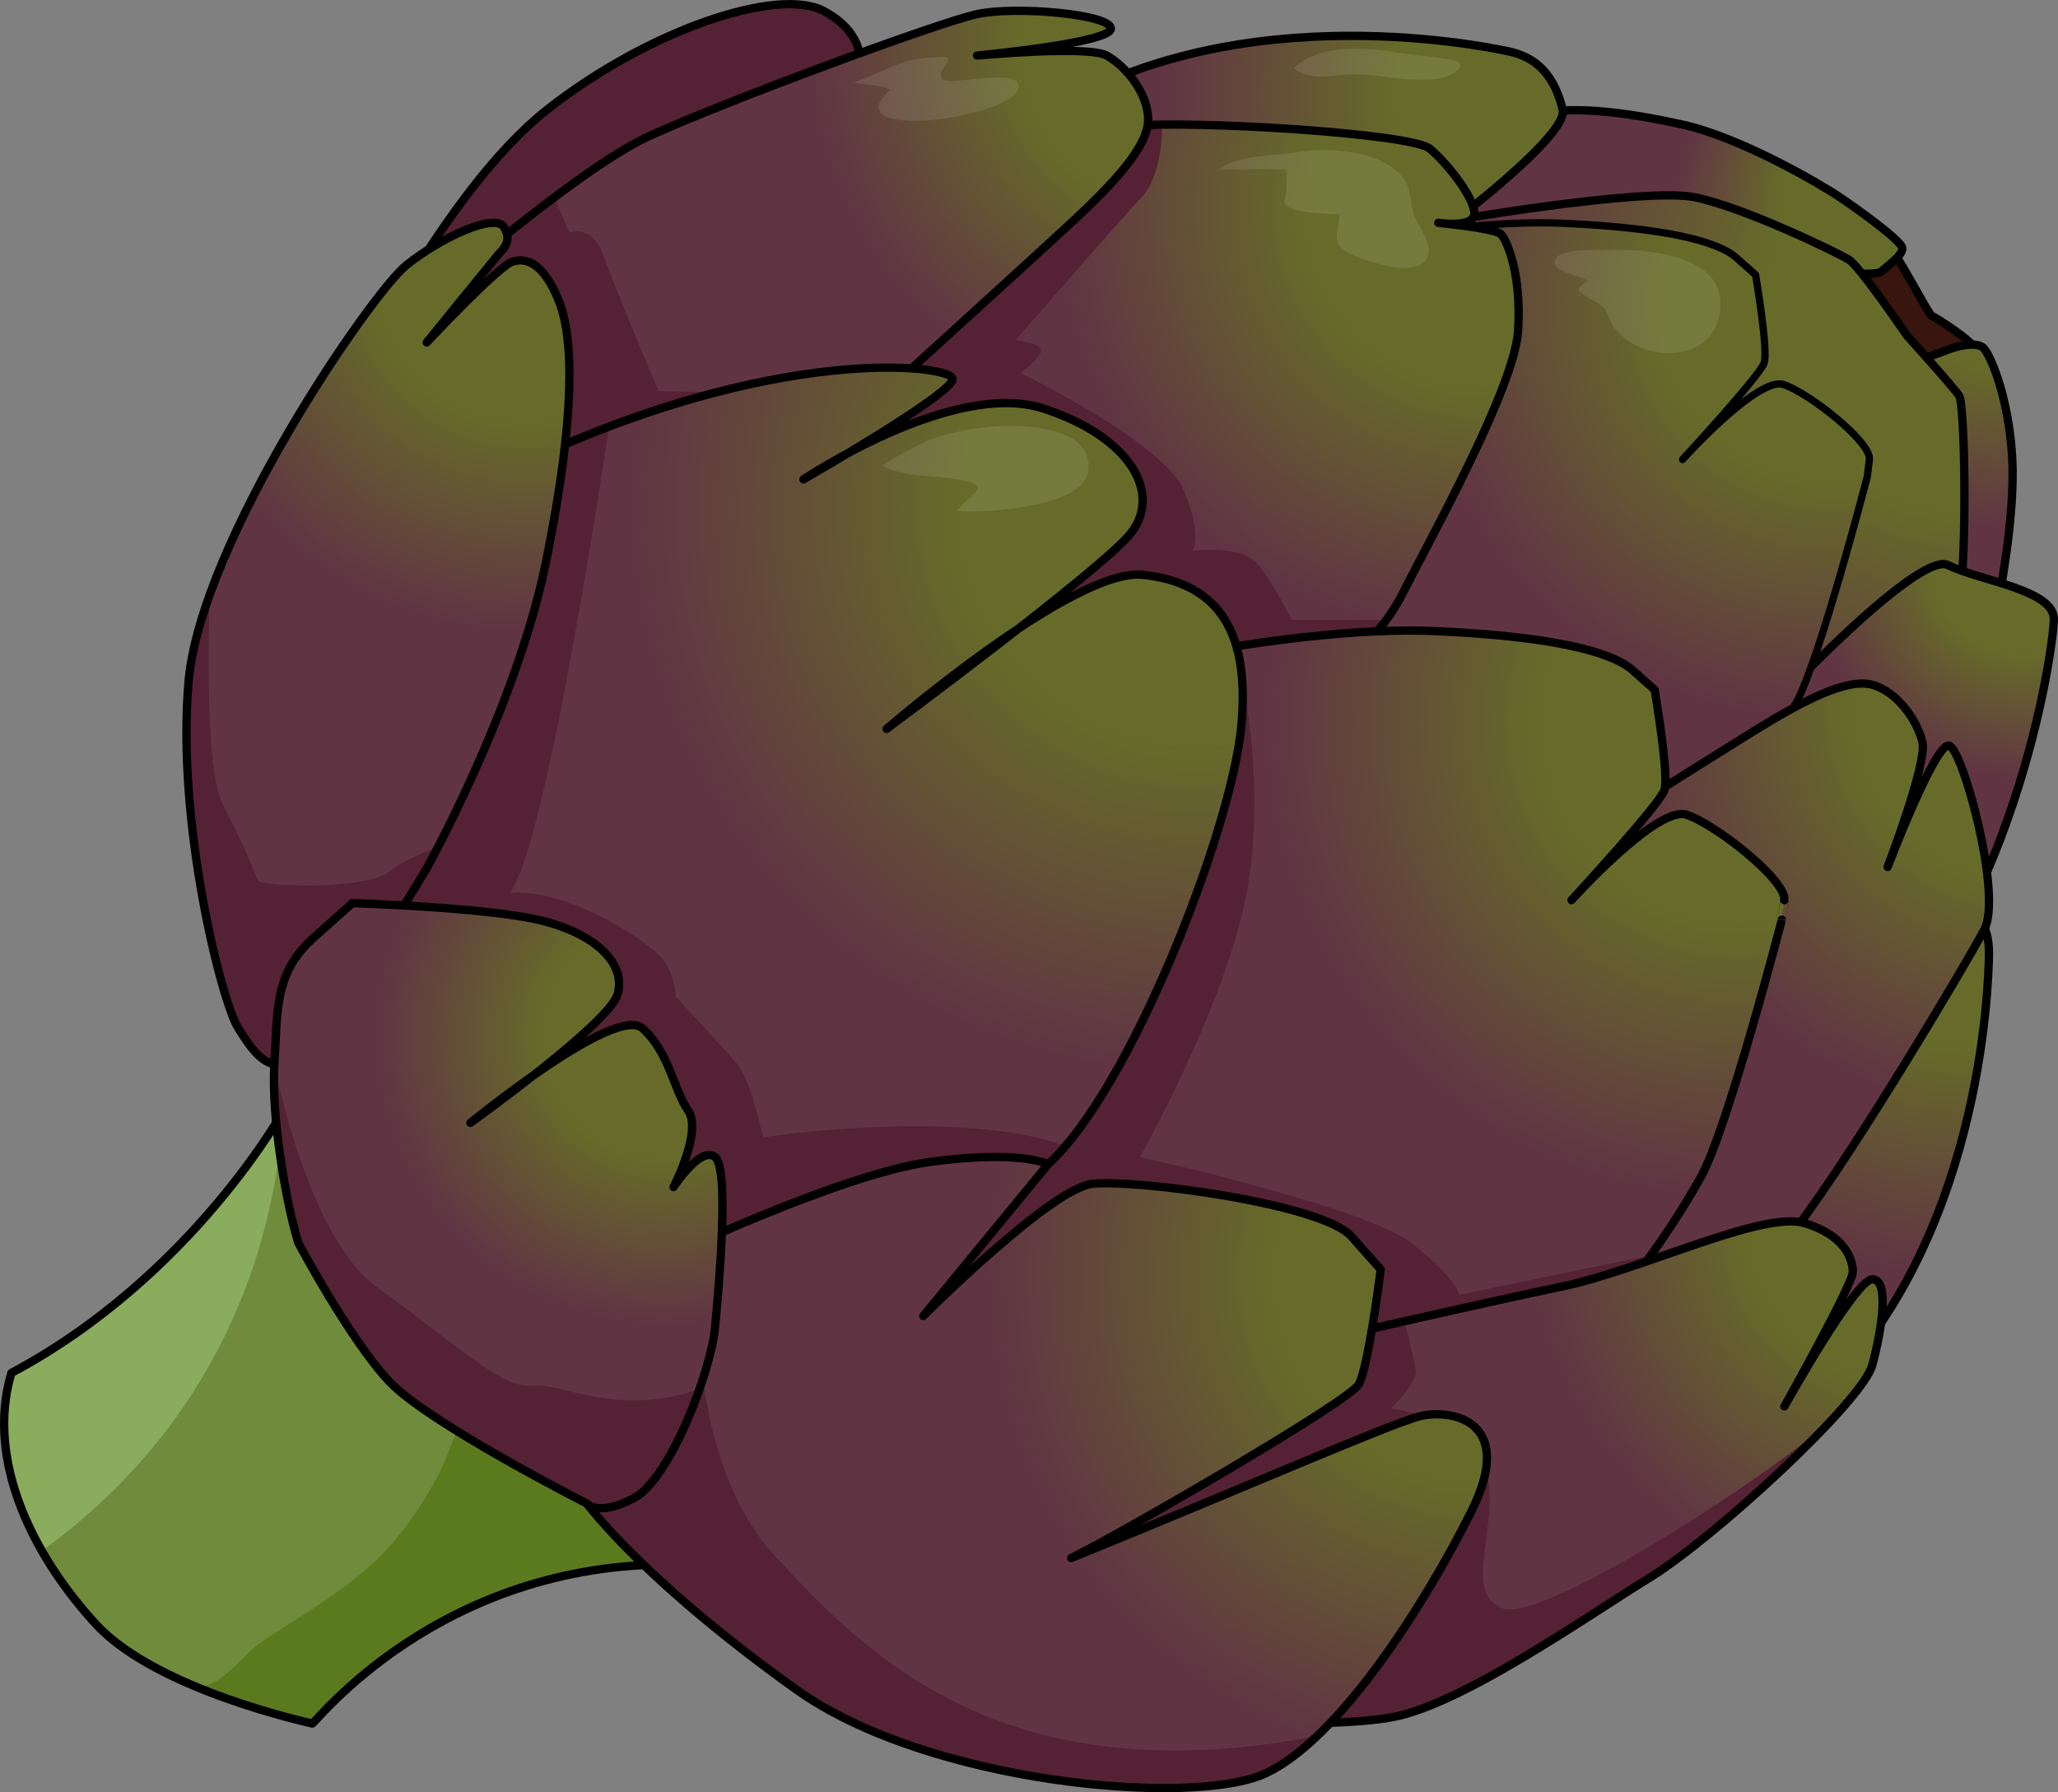 <?xml version="1.0" encoding="utf-8"?>
<!-- Generator: Adobe Illustrator 16.0.0, SVG Export Plug-In . SVG Version: 6.00 Build 0)  -->
<!DOCTYPE svg PUBLIC "-//W3C//DTD SVG 1.1//EN" "http://www.w3.org/Graphics/SVG/1.1/DTD/svg11.dtd">
<svg version="1.1" id="Layer_1" xmlns="http://www.w3.org/2000/svg" xmlns:xlink="http://www.w3.org/1999/xlink" x="0px" y="0px"
	 width="248.247px" height="216.201px" viewBox="0 0 248.247 216.201" enable-background="new 0 0 248.247 216.201"
	 xml:space="preserve">
<rect x="0" y="0" width="248.247" height="216.201" fill="#808080" stroke="none"/>
<g>
	<g>
		<path fill="#38150E" d="M227.767,29.702c0.787,0.263,4.855,8.27,5.25,8.4c0.393,0.131,5.906,3.544,5.906,4.987
			s-2.363,7.087-2.889,7.35s-9.055-2.756-9.188-3.675s-5.775-12.599-5.645-12.993c0.133-0.395,4.305-4.069,4.305-4.069H227.767z"/>
		<path fill="none" stroke="#000000" stroke-linecap="round" stroke-linejoin="round" stroke-miterlimit="10" d="M227.767,29.702
			c0.787,0.263,4.855,8.27,5.25,8.4c0.393,0.131,5.906,3.544,5.906,4.987s-2.363,7.087-2.889,7.35s-9.055-2.756-9.188-3.675
			s-5.775-12.599-5.645-12.993c0.133-0.395,4.305-4.069,4.305-4.069H227.767z"/>
		<radialGradient id="SVGID_1_" cx="241.664" cy="30.45" r="61.675" gradientUnits="userSpaceOnUse">
			<stop  offset="0.226" style="stop-color:#666B29"/>
			<stop  offset="0.538" style="stop-color:#613444"/>
		</radialGradient>
		<path fill="url(#SVGID_1_)" d="M241.021,72.751c0,0,2.1-10.37,1.707-17.457c-0.395-7.087-2.494-12.206-3.414-13.256
			c-0.918-1.05-3.936,0-3.936,0l-2.979,1.099c0,0-0.354,9.4,0,10.188s-0.156,19.426-0.156,19.426H241.021z"/>
		<path fill="none" stroke="#000000" stroke-linecap="round" stroke-linejoin="round" stroke-miterlimit="10" d="M241.021,72.751
			c0,0,2.1-10.37,1.707-17.457c-0.395-7.087-2.494-12.206-3.414-13.256c-0.918-1.05-3.936,0-3.936,0l-2.979,1.099
			c0,0-0.354,9.4,0,10.188s-0.156,19.426-0.156,19.426H241.021z"/>
		<radialGradient id="SVGID_2_" cx="223.997" cy="24.117" r="40.642" gradientUnits="userSpaceOnUse">
			<stop  offset="0.226" style="stop-color:#666B29"/>
			<stop  offset="0.538" style="stop-color:#613444"/>
		</radialGradient>
		<path fill="url(#SVGID_2_)" d="M221.597,32.72c0.229,0.042,0.506,0.083,0.813,0.121c1.639,0.204,4.127,0.32,4.568-0.121
			c0.525-0.524,2.494-1.837,2.494-2.756s-6.037-5.187-7.875-6.399s-11.418-6.928-18.637-8.533s-14.043-2.393-18.375-1.08
			s-14.832,9.205-14.832,9.205s-0.656,3.789-1.051,4.839c-0.393,1.05,14.438,4.936,15.357,5.027
			C184.978,33.115,221.369,32.678,221.597,32.72z"/>
		<path fill="none" stroke="#000000" stroke-linecap="round" stroke-linejoin="round" stroke-miterlimit="10" d="M221.597,32.72
			c0.229,0.042,0.506,0.083,0.813,0.121c1.639,0.204,4.127,0.32,4.568-0.121c0.525-0.524,2.494-1.837,2.494-2.756
			s-6.037-5.187-7.875-6.399s-11.418-6.928-18.637-8.533s-14.043-2.393-18.375-1.08s-14.832,9.205-14.832,9.205
			s-0.656,3.789-1.051,4.839c-0.393,1.05,14.438,4.936,15.357,5.027C184.978,33.115,221.369,32.678,221.597,32.72z"/>
		<radialGradient id="SVGID_3_" cx="237.344" cy="37.367" r="107.403" gradientUnits="userSpaceOnUse">
			<stop  offset="0.226" style="stop-color:#666B29"/>
			<stop  offset="0.538" style="stop-color:#613444"/>
		</radialGradient>
		<path fill="url(#SVGID_3_)" d="M173.492,26.878c0,0,24.867-4.377,31.02-3.069c6.15,1.308,17.152,6.696,18.486,7.502
			c1.332,0.806,7,9.139,7,9.139s5.664,6.276,6.332,7.305s1,18.694,0,25.028s-8.469,17.667-9.234,18.667s-22.305,8.995-21.869,6.831
			L173.492,26.878z"/>
		<path fill="none" stroke="#000000" stroke-linecap="round" stroke-linejoin="round" stroke-miterlimit="10" d="M173.492,26.878
			c0,0,24.867-4.377,31.02-3.069c6.15,1.308,17.152,6.696,18.486,7.502c1.332,0.806,7,9.139,7,9.139s5.664,6.276,6.332,7.305
			s1,18.694,0,25.028s-8.469,17.667-9.234,18.667s-22.305,8.995-21.869,6.831L173.492,26.878z"/>
		
			<radialGradient id="SVGID_4_" cx="3247.555" cy="3859.931" r="49.03" gradientTransform="matrix(0.223 -0.975 -0.975 -0.223 3283.315 4094.856)" gradientUnits="userSpaceOnUse">
			<stop  offset="0.226" style="stop-color:#666B29"/>
			<stop  offset="0.538" style="stop-color:#613444"/>
		</radialGradient>
		<path fill="url(#SVGID_4_)" d="M212.187,87.151c0.283-0.736,19.131-20.844,22.811-18.979c3.676,1.865,12.797,2.949,12.748,6.527
			c-0.047,3.58-4.691,37.193-25.281,55.828C222.464,130.528,190.189,144.186,212.187,87.151z"/>
		<path fill="none" stroke="#000000" stroke-linecap="round" stroke-linejoin="round" stroke-miterlimit="10" d="M212.187,87.151
			c0.283-0.736,19.131-20.844,22.811-18.979c3.676,1.865,12.797,2.949,12.748,6.527c-0.047,3.58-4.691,37.193-25.281,55.828
			C222.464,130.528,190.189,144.186,212.187,87.151z"/>
		<radialGradient id="SVGID_5_" cx="221.012" cy="36.581" r="93.792" gradientUnits="userSpaceOnUse">
			<stop  offset="0.226" style="stop-color:#666B29"/>
			<stop  offset="0.538" style="stop-color:#613444"/>
		</radialGradient>
		<path fill="url(#SVGID_5_)" d="M160.462,29.783c0,0,16.066-3.368,27.984-2.851c11.92,0.519,18.656,2.072,20.988,4.146
			c2.332,2.074,2.332,2.074,2.332,2.074s1.555,9.067,1.037,10.622s-9.846,11.66-9.846,11.66s9.068-10.064,12.178-9.048
			s10.623,6.976,10.363,9.048c-0.258,2.073-0.258,2.073-0.258,2.073s-5.701,22.023-8.551,27.206
			c-2.85,5.182-8.293,12.956-10.883,14.77c-2.592,1.813-37.053,9.586-41.717,10.363c-4.664,0.778-29.797,1.296-29.797,1.296
			l-11.66-29.797l20.47-32.648L160.462,29.783z"/>
		<radialGradient id="SVGID_6_" cx="188.498" cy="11.449" r="89.782" gradientUnits="userSpaceOnUse">
			<stop  offset="0.226" style="stop-color:#666B29"/>
			<stop  offset="0.538" style="stop-color:#613444"/>
		</radialGradient>
		<path fill="url(#SVGID_6_)" d="M164.246,34.7c0.783-0.113,25.252-17.5,24.252-21.5s-3-6.25-6.5-7s-35-7.102-57.751,8.824
			C124.246,15.024,103.746,43.45,164.246,34.7z"/>
		<path fill="none" stroke="#000000" stroke-linecap="round" stroke-linejoin="round" stroke-miterlimit="10" d="M164.246,34.7
			c0.783-0.113,25.252-17.5,24.252-21.5s-3-6.25-6.5-7s-35-7.102-57.751,8.824C124.246,15.024,103.746,43.45,164.246,34.7z"/>
		
			<radialGradient id="SVGID_7_" cx="3209.016" cy="3858.232" r="89.778" gradientTransform="matrix(0.223 -0.975 -0.975 -0.223 3283.315 4094.856)" gradientUnits="userSpaceOnUse">
			<stop  offset="0.226" style="stop-color:#666B29"/>
			<stop  offset="0.538" style="stop-color:#613444"/>
		</radialGradient>
		<path fill="url(#SVGID_7_)" d="M208.187,126.007c0.283-0.736,22.68-20.721,26.357-18.855c3.676,1.865,5.426,4.315,5.377,7.894
			c-0.047,3.58-0.867,35.704-21.457,54.339C218.464,169.384,186.189,183.042,208.187,126.007z"/>
		<path fill="none" stroke="#000000" stroke-linecap="round" stroke-linejoin="round" stroke-miterlimit="10" d="M208.187,126.007
			c0.283-0.736,22.68-20.721,26.357-18.855c3.676,1.865,5.426,4.315,5.377,7.894c-0.047,3.58-0.867,35.704-21.457,54.339
			C218.464,169.384,186.189,183.042,208.187,126.007z"/>
		
			<path fill="none" stroke="#000000" stroke-width="0.878" stroke-linecap="round" stroke-linejoin="round" stroke-miterlimit="10" d="
			M160.462,29.783c0,0,16.066-3.368,27.984-2.851c11.92,0.519,18.656,2.072,20.988,4.146c2.332,2.074,2.332,2.074,2.332,2.074
			s1.555,9.067,1.037,10.622s-9.846,11.66-9.846,11.66s9.068-10.064,12.178-9.048s10.623,6.976,10.363,9.048
			c-0.258,2.073-0.258,2.073-0.258,2.073s-5.701,22.023-8.551,27.206c-2.85,5.182-8.293,12.956-10.883,14.77
			c-2.592,1.813-37.053,9.586-41.717,10.363c-4.664,0.778-29.797,1.296-29.797,1.296l-11.66-29.797l20.47-32.648L160.462,29.783z"/>
		<radialGradient id="SVGID_8_" cx="179.123" cy="24.964" r="96.055" gradientUnits="userSpaceOnUse">
			<stop  offset="0.226" style="stop-color:#666B29"/>
			<stop  offset="0.538" style="stop-color:#613444"/>
		</radialGradient>
		<path fill="url(#SVGID_8_)" d="M159.511,81.416c0,0,6.188-2.932,9.625-9.716s13.521-24.889,13.98-31.764s-1.375-11-2.063-11.688
			s-7.563-1.37-7.563-1.37s4.354,0.684,4.354-1.15s-3.178-5.959-5.369-7.792c-2.193-1.833-28.088-3.438-36.109-2.75
			s-24.063,15.354-24.063,15.354l-16.148,14.74l-6.081,23.53l1.968,20.854c0,0,10.865,11.458,11.553,11.688
			c0.687,0.229,46.254-15.343,46.254-15.343L159.511,81.416z"/>
		<path fill="#542234" d="M149.849,86.01l9.662-4.595c0,0,4.279-2.038,7.699-6.627h-11.402c0,0-1.9-3.944-3.945-6.573
			s-8.033-1.754-8.033-1.754s1.314-1.606-1.023-7.304c-2.336-5.697-19.721-14.171-19.721-14.171s2.629-1.898,2.483-2.775
			c-0.145-0.877-3.068-1.169-3.068-1.169s12.564-14.462,15.193-17.237c2.629-2.774,2.482-8.768,2.482-8.773
			c-1.498,0.018-2.797,0.067-3.809,0.154c-8.021,0.688-24.063,15.354-24.063,15.354l-16.148,14.74l-6.081,23.53l1.968,20.854
			c0,0,10.865,11.458,11.553,11.688C104.281,101.583,149.849,86.01,149.849,86.01z"/>
		<path fill="none" stroke="#000000" stroke-linecap="round" stroke-linejoin="round" stroke-miterlimit="10" d="M159.511,81.416
			c0,0,6.188-2.932,9.625-9.716s13.521-24.889,13.98-31.764s-1.375-11-2.063-11.688s-7.563-1.37-7.563-1.37s4.354,0.684,4.354-1.15
			s-3.178-5.959-5.369-7.792c-2.193-1.833-28.088-3.438-36.109-2.75s-24.063,15.354-24.063,15.354l-16.148,14.74l-6.081,23.53
			l1.968,20.854c0,0,10.865,11.458,11.553,11.688c0.687,0.229,46.254-15.343,46.254-15.343L159.511,81.416z"/>
		<path fill="#542234" d="M103.701,8.621c0,0,1.17-4.403-4.385-7.318S78.104,3.651,65.905,13.298S42.4,46.335,42.4,46.335
			l8.384,15.787l15.121-7.526l24.169-23.285"/>
		<path fill="none" stroke="#000000" stroke-linecap="round" stroke-linejoin="round" stroke-miterlimit="10" d="M103.701,8.621
			c0,0,1.17-4.403-4.385-7.318S78.104,3.651,65.905,13.298S42.4,46.335,42.4,46.335l8.384,15.787l15.121-7.526l24.169-23.285"/>
		<radialGradient id="SVGID_9_" cx="141.866" cy="6.249" r="81.726" gradientUnits="userSpaceOnUse">
			<stop  offset="0.226" style="stop-color:#666B29"/>
			<stop  offset="0.538" style="stop-color:#613444"/>
		</radialGradient>
		<path fill="url(#SVGID_9_)" d="M107.746,46.45c0,0,16.413-14.893,21.457-19.571c5.043-4.679,9.295-9.179,9.295-12.429
			s-2.752-6.5-5-7.75c-2.252-1.25-15.533,0-15.641,0c-0.11,0,16.141-1.5,16.141-3.25S122.465,0.7,117.856,1.7
			c-4.61,1-30.359,10.5-39.61,14.75c-9.249,4.25-29.249,22-29.249,22l-3.41,16.75l12.41,16.5l38.158-19L107.746,46.45z"/>
		<path fill="#542234" d="M105.462,47.682l-26.021-0.494c0,0-5.195-12.277-6.611-16.291c-1.417-4.014-4.147-2.834-4.147-2.834
			l-1.816-4.254l0,0C58.102,30.372,48.997,38.45,48.997,38.45l-3.41,16.75l12.41,16.5l38.158-19L105.462,47.682z"/>
		<path fill="none" stroke="#000000" stroke-linecap="round" stroke-linejoin="round" stroke-miterlimit="10" d="M107.746,46.45
			c0,0,16.413-14.893,21.457-19.571c5.043-4.679,9.295-9.179,9.295-12.429s-2.752-6.5-5-7.75c-2.252-1.25-15.533,0-15.641,0
			c-0.11,0,16.141-1.5,16.141-3.25S122.465,0.7,117.856,1.7c-4.61,1-30.359,10.5-39.61,14.75c-9.249,4.25-29.249,22-29.249,22
			l-3.41,16.75l12.41,16.5l38.158-19L107.746,46.45z"/>
		
			<radialGradient id="SVGID_10_" cx="3091.439" cy="3915.473" r="91.115" gradientTransform="matrix(0.269 -0.962 -0.949 -0.272 3128.324 4124.43)" gradientUnits="userSpaceOnUse">
			<stop  offset="0.226" style="stop-color:#666B29"/>
			<stop  offset="0.538" style="stop-color:#613444"/>
		</radialGradient>
		<path fill="url(#SVGID_10_)" d="M187.244,103.492c0,0,18.547-11.737,24.344-15.316s11.209-6.443,14.293-5.559
			c3.088,0.885,5.434,4.416,6.016,6.922c0.582,2.505-4.172,14.944-4.203,15.049c-0.027,0.105,5.762-15.122,7.422-14.646
			c1.662,0.477,6.432,18.013,4.246,22.176c-2.189,4.162-17.602,30.089-24.121,37.832s-36.184,12.25-36.184,12.25l-16.816-1.28
			l-12.33-16.434l28.287-31.543L187.244,103.492z"/>
		
			<path fill="none" stroke="#000000" stroke-width="0.993" stroke-linecap="round" stroke-linejoin="round" stroke-miterlimit="10" d="
			M187.244,103.492c0,0,18.547-11.737,24.344-15.316s11.209-6.443,14.293-5.559c3.088,0.885,5.434,4.416,6.016,6.922
			c0.582,2.505-4.172,14.944-4.203,15.049c-0.027,0.105,5.762-15.122,7.422-14.646c1.662,0.477,6.432,18.013,4.246,22.176
			c-2.189,4.162-17.602,30.089-24.121,37.832s-36.184,12.25-36.184,12.25l-16.816-1.28l-12.33-16.434l28.287-31.543L187.244,103.492
			z"/>
		<radialGradient id="SVGID_11_" cx="210.123" cy="87.115" r="106.807" gradientUnits="userSpaceOnUse">
			<stop  offset="0.226" style="stop-color:#666B29"/>
			<stop  offset="0.538" style="stop-color:#613444"/>
		</radialGradient>
		<path fill="url(#SVGID_11_)" d="M141.171,79.374c0,0,18.293-3.836,31.867-3.246c13.572,0.59,21.244,2.359,23.9,4.721
			c2.654,2.361,2.654,2.361,2.654,2.361s1.771,10.326,1.182,12.097s-11.213,13.278-11.213,13.278s10.326-11.461,13.867-10.304
			s12.098,7.943,11.803,10.304s-0.295,2.36-0.295,2.36s-6.492,25.08-9.736,30.981c-3.246,5.901-9.443,14.754-12.393,16.819
			c-2.951,2.065-42.195,10.916-47.506,11.802s-33.932,1.476-33.932,1.476l-13.277-33.932l23.31-37.179L141.171,79.374z"/>
		<path fill="#542234" d="M199.15,151.416l-23.137,4.768c0,0-0.229-1.893-5.756-6.233c-5.529-4.341-32.744-10.381-32.744-10.381
			s9.168-16.216,12.396-29.625s-0.129-28.569-0.129-28.569l-0.65-3.415c-4.736,0.739-7.959,1.414-7.959,1.414l-19.769,21.539
			l-23.31,37.179l13.277,33.932c0,0,28.622-0.59,33.932-1.476s44.555-9.736,47.506-11.802
			C194.337,157.675,196.738,154.777,199.15,151.416z"/>
		<path fill="none" stroke="#000000" stroke-linecap="round" stroke-linejoin="round" stroke-miterlimit="10" d="M141.171,79.374
			c0,0,18.293-3.836,31.867-3.246c13.572,0.59,21.244,2.359,23.9,4.721c2.654,2.361,2.654,2.361,2.654,2.361
			s1.771,10.326,1.182,12.097s-11.213,13.278-11.213,13.278s10.326-11.461,13.867-10.304s12.098,7.943,11.803,10.304
			s-0.295,2.36-0.295,2.36s-6.492,25.08-9.736,30.981c-3.246,5.901-9.443,14.754-12.393,16.819
			c-2.951,2.065-42.195,10.916-47.506,11.802s-33.932,1.476-33.932,1.476l-13.277-33.932l23.31-37.179L141.171,79.374z"/>
		<radialGradient id="SVGID_12_" cx="144.366" cy="61.191" r="126.832" gradientUnits="userSpaceOnUse">
			<stop  offset="0.226" style="stop-color:#666B29"/>
			<stop  offset="0.538" style="stop-color:#613444"/>
		</radialGradient>
		<path fill="url(#SVGID_12_)" d="M46.162,118.322c0,0-15.342-46.916,15.935-61.964s52.816-12.393,52.816-10.622
			S96.914,57.833,96.914,57.833s17.998-12.097,28.916-8.557c10.918,3.54,14.461,10.621,10.328,15.343
			c-4.131,4.722-29.212,23.311-29.212,23.311s22.531-19.474,30.888-18.589c8.355,0.885,13.076,5.901,11.896,18.294
			s-13.277,43.67-23.309,52.816c-10.033,9.146-34.228,14.163-50.751,10.622S51.179,143.403,46.162,118.322z"/>
		<path fill="#542234" d="M92.042,137.2c0,0-1.545-7-3.045-8.771s-7.5-8.229-7.5-8.229s0-3-2-5s-11-8-18-7.5
			c4.012-5.068,10.165-44.205,11.979-56.239c-3.622,1.375-7.423,2.993-11.38,4.897c-31.276,15.048-15.935,61.964-15.935,61.964
			c5.017,25.081,12.984,29.211,29.508,32.752s40.719-1.476,50.751-10.622c0.699-0.638,1.408-1.393,2.125-2.232
			C115.252,133.583,92.042,137.2,92.042,137.2z"/>
		<path fill="none" stroke="#000000" stroke-linecap="round" stroke-linejoin="round" stroke-miterlimit="10" d="M46.162,118.322
			c0,0-15.342-46.916,15.935-61.964s52.816-12.393,52.816-10.622S96.914,57.833,96.914,57.833s17.998-12.097,28.916-8.557
			c10.918,3.54,14.461,10.621,10.328,15.343c-4.131,4.722-29.212,23.311-29.212,23.311s22.531-19.474,30.888-18.589
			c8.355,0.885,13.076,5.901,11.896,18.294s-13.277,43.67-23.309,52.816c-10.033,9.146-34.228,14.163-50.751,10.622
			S51.179,143.403,46.162,118.322z"/>
		<radialGradient id="SVGID_13_" cx="230.084" cy="147.294" r="84.791" gradientUnits="userSpaceOnUse">
			<stop  offset="0.226" style="stop-color:#666B29"/>
			<stop  offset="0.538" style="stop-color:#613444"/>
		</radialGradient>
		<path fill="url(#SVGID_13_)" d="M156.666,162.288c0,0,22.314-5.143,31.717-7.082c9.404-1.939,24.195-9.147,29.213-7.672
			c5.016,1.476,5.9,4.426,5.9,5.901s-8.256,16.229-8.256,16.229s8.551-15.343,10.617-15.343c2.064,0,1.18,5.901,0,10.327
			c-1.182,4.426-19.182,20.95-26.852,25.671c-7.672,4.721-22.545,15.221-30.982,16.818s-30.393,0.295-32.162,0
			s-17.702-13.277-17.998-14.163s8.851-12.983,8.851-12.983L156.666,162.288z"/>
		<path fill="#542234" d="M181.279,194.033c-4.973-1.833-0.393-9.687-1.914-16.397c-1.523-6.711-11.57-7.688-11.57-7.688
			s3.143-3.272,3.012-4.45s-1.389-6.117-1.389-6.117l0,0c-6.939,1.568-12.752,2.908-12.752,2.908l-29.951,17.703
			c0,0-5.508,7.287-7.837,10.963c1.639,2.329,3.61,5.09,5.588,7.833c4.71,3.84,10.382,8.182,11.396,8.351
			c1.77,0.295,23.725,1.598,32.162,0s23.311-12.098,30.982-16.818c5.564-3.424,16.559-13.057,22.631-19.779
			C215.91,176.5,186.251,195.866,181.279,194.033z"/>
		<path fill="none" stroke="#000000" stroke-linecap="round" stroke-linejoin="round" stroke-miterlimit="10" d="M156.666,162.288
			c0,0,22.314-5.143,31.717-7.082c9.404-1.939,24.195-9.147,29.213-7.672c5.016,1.476,5.9,4.426,5.9,5.901
			s-8.256,16.229-8.256,16.229s8.551-15.343,10.617-15.343c2.064,0,1.18,5.901,0,10.327c-1.182,4.426-19.182,20.95-26.852,25.671
			c-7.672,4.721-22.545,15.221-30.982,16.818s-30.393,0.295-32.162,0s-17.702-13.277-17.998-14.163s8.851-12.983,8.851-12.983
			L156.666,162.288z"/>
		<radialGradient id="SVGID_14_" cx="63.548" cy="32.595" r="80.978" gradientUnits="userSpaceOnUse">
			<stop  offset="0.226" style="stop-color:#666B29"/>
			<stop  offset="0.538" style="stop-color:#613444"/>
		</radialGradient>
		<path fill="url(#SVGID_14_)" d="M51.473,104.749c0,0,10.866-19.474,14.433-37.178s3.271-26.852,1.501-31.277
			s-3.836-5.311-5.606-4.721S51.473,41.31,51.473,41.31s8.033-9.9,8.605-10.571s1.777-1.608,0.706-3.351s-7.638,1.272-11.792,4.623
			S24.246,65.2,22.746,82.2s4,38.689,6,41.845s4.5,7.155,9,1.655S51.473,104.749,51.473,104.749z"/>
		<path fill="#542234" d="M52.835,102.19c-1.441,0.496-4.018,1.513-6.027,3.02c-2.95,2.212-15.487,1.722-15.733,0.983
			s-1.721-4.425-4.179-9.096c-2.453-4.661-1.585-25.308-1.581-25.394c-1.357,3.771-2.29,7.354-2.568,10.496
			c-1.5,17,4,38.689,6,41.845s4.5,7.155,9,1.655s13.727-20.951,13.727-20.951S51.989,103.822,52.835,102.19z"/>
		<path fill="none" stroke="#000000" stroke-linecap="round" stroke-linejoin="round" stroke-miterlimit="10" d="M51.473,104.749
			c0,0,10.866-19.474,14.433-37.178s3.271-26.852,1.501-31.277s-3.836-5.311-5.606-4.721S51.473,41.31,51.473,41.31
			s8.033-9.9,8.605-10.571s1.777-1.608,0.706-3.351s-7.638,1.272-11.792,4.623S24.246,65.2,22.746,82.2s4,38.689,6,41.845
			s4.5,7.155,9,1.655S51.473,104.749,51.473,104.749z"/>
		<radialGradient id="SVGID_15_" cx="178.842" cy="153.849" r="110.879" gradientUnits="userSpaceOnUse">
			<stop  offset="0.226" style="stop-color:#666B29"/>
			<stop  offset="0.538" style="stop-color:#613444"/>
		</radialGradient>
		<path fill="url(#SVGID_15_)" d="M80.116,151.799c0,0,21.225-10.169,32.142-11.644s14.164,0.296,14.164,0.296l-15.049,18.294
			c0,0,15.342-15.343,20.36-15.934c5.016-0.591,27.736,2.364,31.277,6.346c3.539,3.981,3.539,3.981,3.539,3.981
			s-1.475,11.803-2.654,13.868s-28.662,17.999-34.691,20.949c19.643-7.967,38.525-16.228,42.068-17.113
			c3.541-0.886,11.803,0.294,6.195,11.507c-5.605,11.213-15.936,27.441-24.785,31.572c-8.852,4.131-40.76,1.18-56.526-10.032
			s-29.634-24.489-30.224-31.866S74.531,156.656,80.116,151.799z"/>
		<path fill="#708B3B" d="M34.348,133.716c0,0-11.046,20.212-32.974,31.907c-3.216,10.817,2.942,22.471,10.251,30.365
			s25.745,11.829,26.037,11.929c0.294,0.1,15.173-19.512,43.818-19.197C77.681,139.569,34.348,133.716,34.348,133.716z"/>
		<path fill="#5B7A1E" d="M67.313,163.579c-1.095,0.013-1.972,0.047-2.343,0.081c-3.521,0.321-6.675,3.643-8.507,6.431
			c-1.636,2.492-2.341,5.498-3.741,8.114c-1.959,3.658-4.468,7.307-7.497,10.146c-4.349,4.075-9.115,6.597-13.945,9.91
			c-2.121,1.455-5.25,6.242-8.288,4.941c7.213,3.091,14.488,4.652,14.671,4.715c0.294,0.1,15.173-19.512,43.818-19.197
			c-0.747-9.682-3.035-17.678-6.218-24.285C74.896,163.673,70.295,163.543,67.313,163.579z"/>
		<path fill="#89AC5D" d="M34.118,134.119c-1.657,2.857-12.609,20.766-32.744,31.505c-2.152,7.24-0.097,14.85,3.685,21.461
			C29.432,169.438,33.564,145.069,34.118,134.119z"/>
		<path fill="none" stroke="#000000" stroke-linecap="round" stroke-linejoin="round" stroke-miterlimit="10" d="M34.348,133.716
			c0,0-11.046,20.212-32.974,31.907c-3.216,10.817,2.942,22.471,10.251,30.365s25.745,11.829,26.037,11.929
			c0.294,0.1,15.173-19.512,43.818-19.197C77.681,139.569,34.348,133.716,34.348,133.716z"/>
		<path fill="#542234" d="M93.666,187.917C83,176.45,84.332,156.183,84.332,156.183l-16.136,8.251
			c-1.534,2.503-2.465,5.082-2.265,7.59c0.59,7.377,14.458,20.654,30.224,31.866s47.674,14.163,56.526,10.032
			c2.018-0.942,4.113-2.519,6.213-4.516C120.922,216.763,104.332,199.383,93.666,187.917z"/>
		<path fill="none" stroke="#000000" stroke-linecap="round" stroke-linejoin="round" stroke-miterlimit="10" d="M80.116,151.799
			c0,0,21.225-10.169,32.142-11.644s14.164,0.296,14.164,0.296l-15.049,18.294c0,0,15.342-15.343,20.36-15.934
			c5.016-0.591,27.736,2.364,31.277,6.346c3.539,3.981,3.539,3.981,3.539,3.981s-1.475,11.803-2.654,13.868
			s-28.662,17.999-34.691,20.949c19.643-7.967,38.525-16.228,42.068-17.113c3.541-0.886,11.803,0.294,6.195,11.507
			c-5.605,11.213-15.936,27.441-24.785,31.572c-8.852,4.131-40.76,1.18-56.526-10.032s-29.634-24.489-30.224-31.866
			S74.531,156.656,80.116,151.799z"/>
		<radialGradient id="SVGID_16_" cx="80.23" cy="124.951" r="64.887" gradientUnits="userSpaceOnUse">
			<stop  offset="0.226" style="stop-color:#666B29"/>
			<stop  offset="0.538" style="stop-color:#613444"/>
		</radialGradient>
		<path fill="url(#SVGID_16_)" d="M35.997,149.95c-1.5-4.75-3.3-15.387-2.899-21.568c0.399-6.182-0.101-10.932,4.648-15.182
			c4.751-4.25,4.751-4.25,4.751-4.25s17.066,0.5,23.408,2.25c6.341,1.75,9.592,5.25,8.592,8.75s-17.751,15.5-17.751,15.5
			s17.5-14.311,20.751-11.405c3.249,2.905,3.749,7.405,5.5,9.905c1.749,2.5-1.751,9.25-1.751,9.25s3.251-5.012,5-3.631
			c1.751,1.381,0.5,15.381,0,20.631s-5.399,18.165-9.749,20.5s-5.747,0.656-5.747,0.656S51.746,171.7,46.997,166.7
			C42.246,161.7,35.997,149.95,35.997,149.95z"/>
		<path fill="#542234" d="M35.997,149.95c0,0,6.249,11.75,11,16.75c4.749,5,23.753,14.656,23.753,14.656s1.397,1.679,5.747-0.656
			c2.859-1.535,5.955-7.64,7.884-13.135c-10.327,3.493-16.558-0.877-20.119-0.401c-3.688,0.492-10.079-5.654-18.675-11.8
			s-12.489-26.982-12.489-26.982C32.697,134.563,34.497,145.2,35.997,149.95z"/>
		<path fill="none" stroke="#000000" stroke-linecap="round" stroke-linejoin="round" stroke-miterlimit="10" d="M35.997,149.95
			c-1.5-4.75-3.3-15.387-2.899-21.568c0.399-6.182-0.101-10.932,4.648-15.182c4.751-4.25,4.751-4.25,4.751-4.25
			s17.066,0.5,23.408,2.25c6.341,1.75,9.592,5.25,8.592,8.75s-17.751,15.5-17.751,15.5s17.5-14.311,20.751-11.405
			c3.249,2.905,3.749,7.405,5.5,9.905c1.749,2.5-1.751,9.25-1.751,9.25s3.251-5.012,5-3.631c1.751,1.381,0.5,15.381,0,20.631
			s-5.399,18.165-9.749,20.5s-5.747,0.656-5.747,0.656S51.746,171.7,46.997,166.7C42.246,161.7,35.997,149.95,35.997,149.95z"/>
	</g>
	<path opacity="0.1" fill="#FFFFFF" d="M170.279,24.645c-0.168-1.097-0.215-2.1-0.988-3.119c-2.641-3.486-9.232-3.805-13.137-3.125
		c-2.84,0.494-6.777,0.231-9.135,2.061c2.691-0.043,5.443-0.117,8.123,0.026c0.057,1.213,0.158,2.515-0.182,3.665
		c-0.469,1.595,5.57,1.707,6.6,1.692c0.045,1.193-0.742,2.76,0.041,3.843c0.912,1.258,5.066,2.322,6.58,2.563
		c1.279,0.204,3.463,0.16,4.008-1.236c0.715-1.831-1.25-3.669-1.705-5.353C170.39,25.312,170.33,24.974,170.279,24.645z"/>
	<path opacity="0.1" fill="#FFFFFF" d="M175.304,7.27c1.838,0.46,0.316,1.476-0.623,1.896c-1.195,0.536-2.787,0.448-4.063,0.422
		c-2.555-0.053-5.115-0.702-7.666-0.614c-2.109,0.072-5.205,0.875-6.852-0.766c3.088-3.026,8.988-2.479,12.857-1.801
		C170.99,6.763,173.343,6.78,175.304,7.27z"/>
	<path opacity="0.1" fill="#FFFFFF" d="M114.455,9.781c1.367,0.169,9.031-1.525,8.414,0.849c-0.796,3.062-15.101,5.373-16.707,2.888
		c-0.676-1.05,0.629-1.965,1.242-2.773c-1.387-0.474-2.925-0.515-4.404-0.794c3.528-1.232,5.754-2.982,9.692-3.011
		c0.272-0.002,1.521-0.181,1.687,0.107c0.207,0.361-0.816,1.293-0.87,1.759C113.42,9.583,113.711,9.689,114.455,9.781z"/>
	<path opacity="0.1" fill="#FFFFFF" d="M194.74,39.571c-0.529-0.674-0.631-1.592-1.146-2.259c-0.631-0.817-1.289-0.877-2.059-1.425
		c-1.211-0.86-1.721-0.854,0.014-2.032c-0.834-0.592-4.553-1.091-3.963-2.521c0.604-1.463,5.404-1.152,6.609-1.183
		c4.463-0.111,13.568,0.555,13.342,6.726C207.281,43.849,198.289,44.089,194.74,39.571z"/>
	<path opacity="0.1" fill="#FFFFFF" d="M119.679,51.454c3.767-0.297,12.461-0.021,11.571,5.48
		c-0.695,4.298-12.484,4.99-15.798,4.728c1.391-2.105,4.607-2.918,0.43-3.767c-3.139-0.638-6.482-0.188-9.432-1.683
		c-0.291-0.147,5.229-3.037,5.699-3.191c2.248-0.74,4.629-1.265,6.984-1.517C119.301,51.487,119.482,51.469,119.679,51.454z"/>
</g>
</svg>
